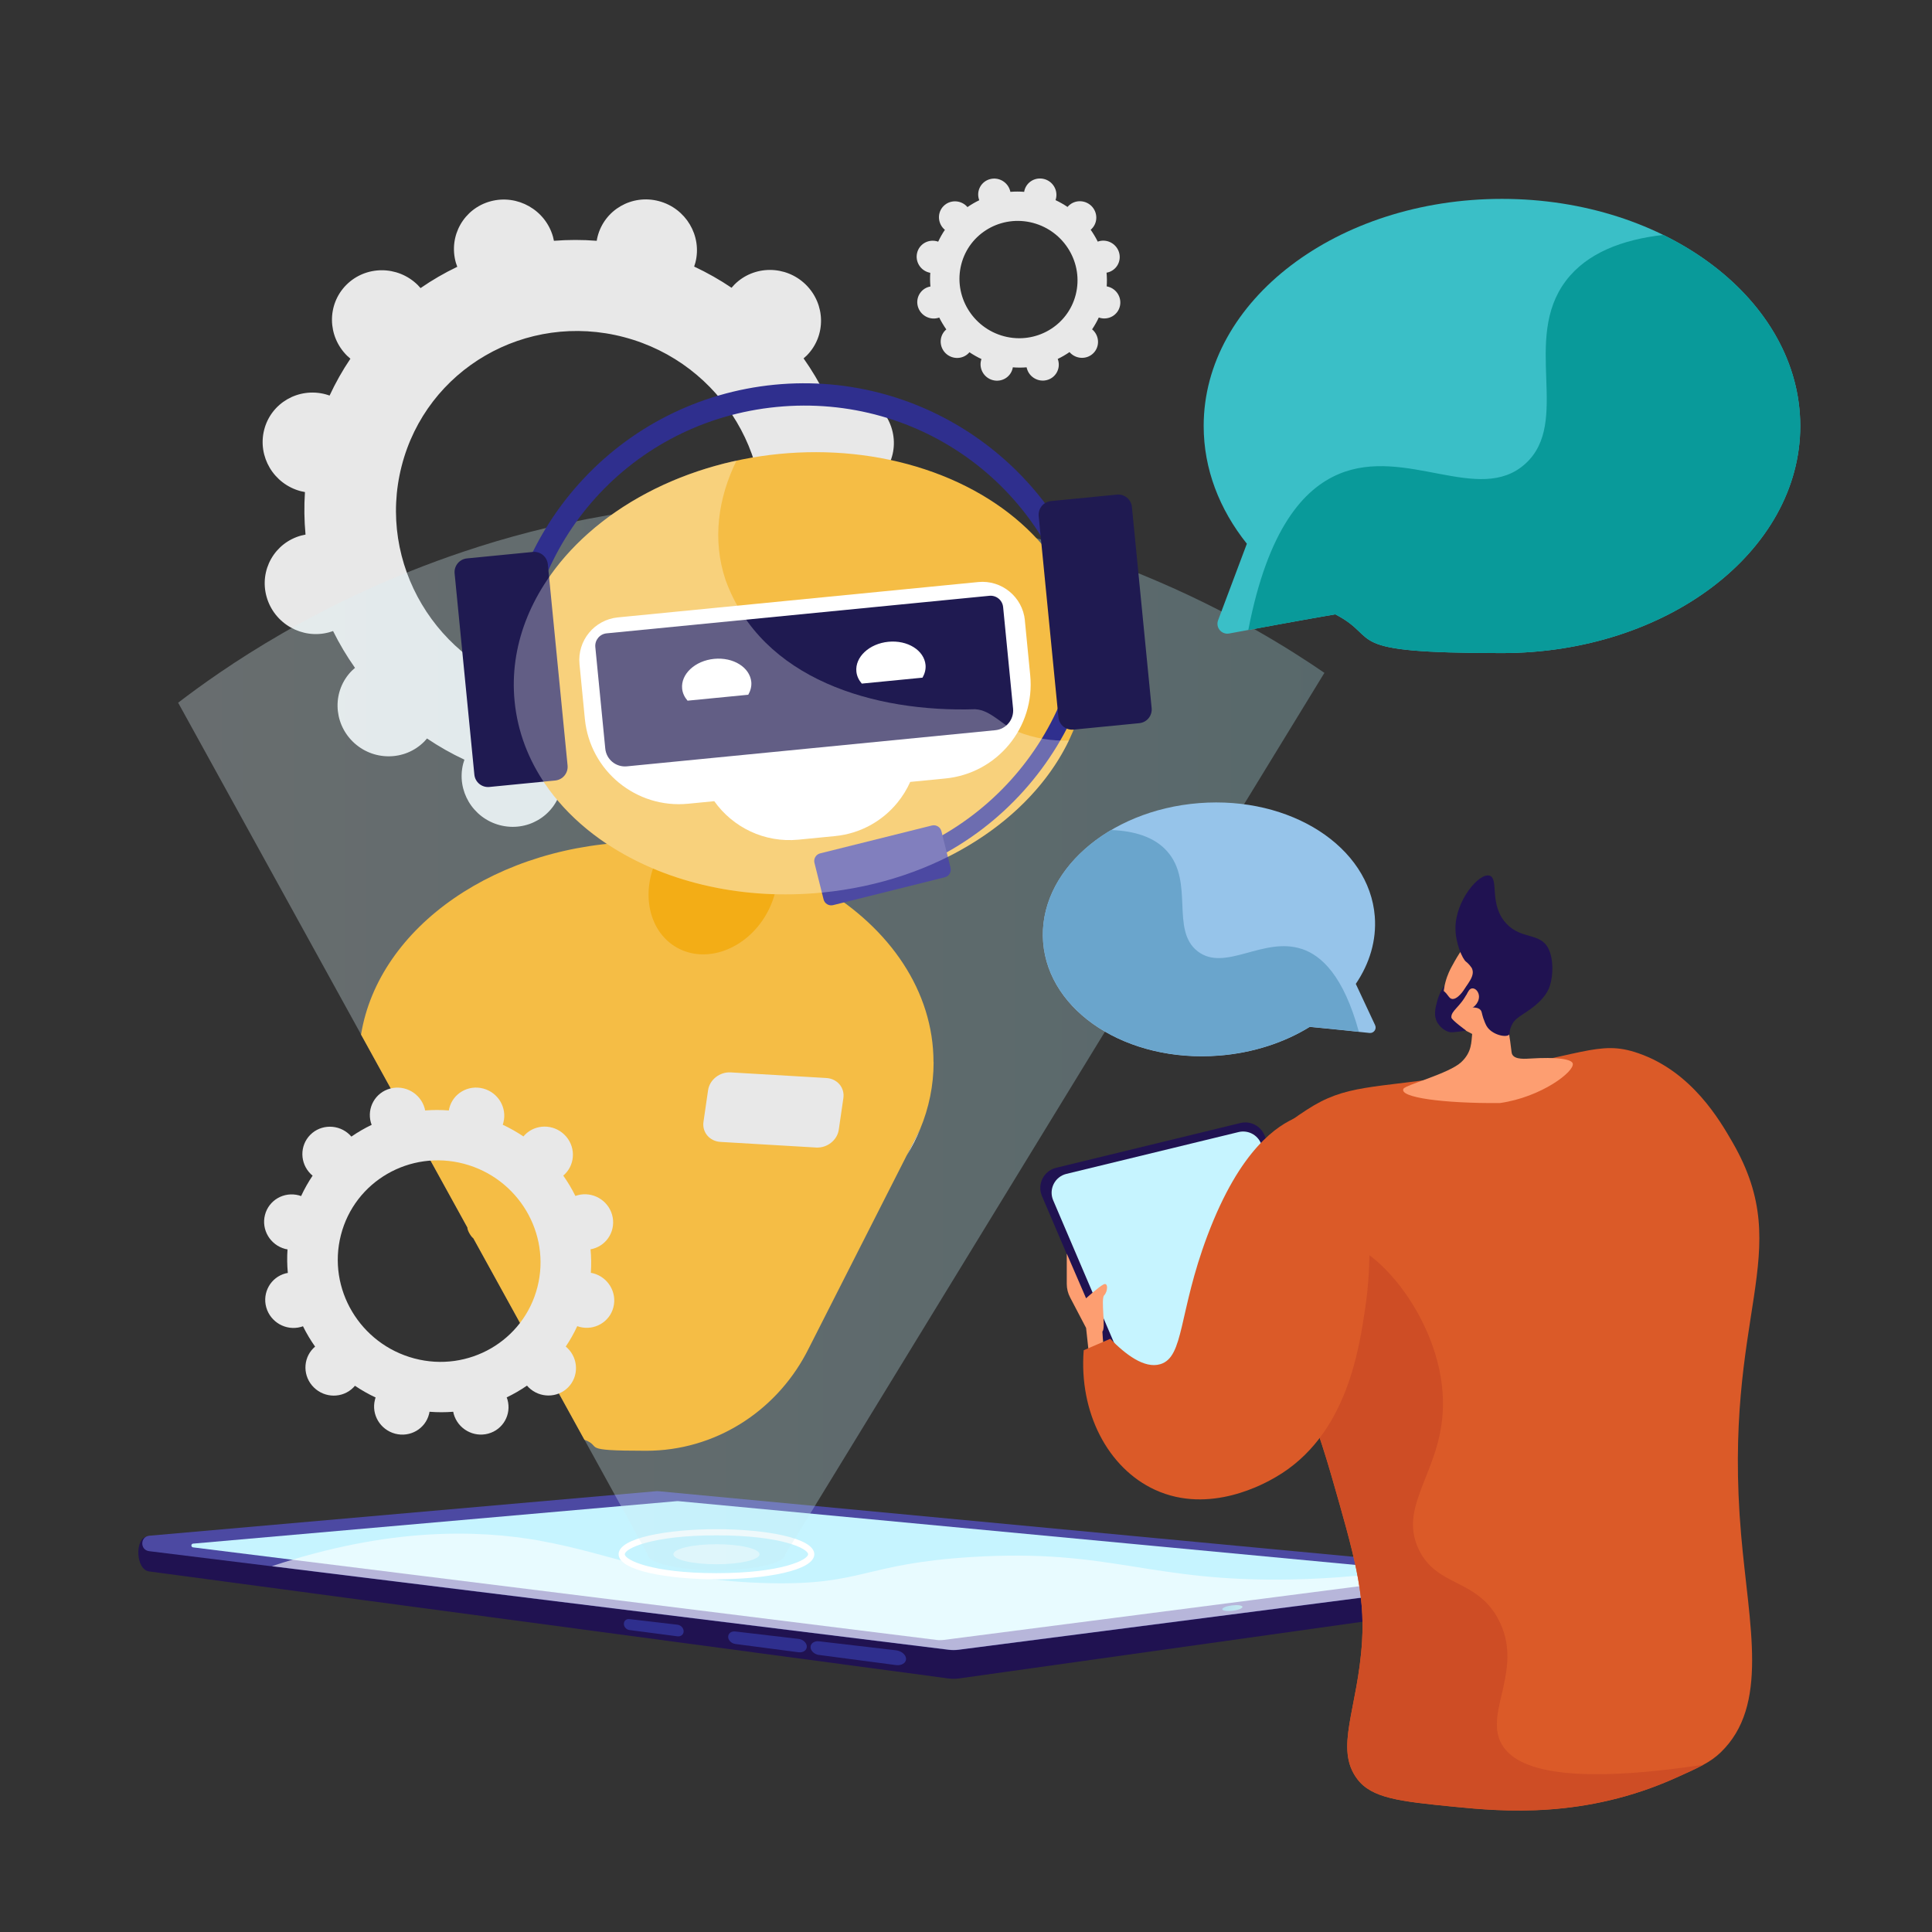 <?xml version="1.0" encoding="UTF-8"?>
<svg id="Layer_1" xmlns="http://www.w3.org/2000/svg" version="1.1" xmlns:xlink="http://www.w3.org/1999/xlink" viewBox="0 0 3710 3710">
  <rect x="0" y="0" width="3710" height="3710" fill="#333333" stroke="none"/>
  <!-- Generator: Adobe Illustrator 30.0.0, SVG Export Plug-In . SVG Version: 2.1.1 Build 123)  -->
  <defs>
    <style>
      .st0 {
        fill: #6aa5cc;
      }

      .st1 {
        fill: url(#linear-gradient2);
      }

      .st2 {
        fill: #2f2f8e;
      }

      .st3 {
        fill: #ce4d25;
      }

      .st4, .st5 {
        fill: #fff;
      }

      .st6 {
        fill: #099a9a;
      }

      .st7 {
        fill: url(#linear-gradient1);
        opacity: .3;
      }

      .st7, .st8, .st5 {
        isolation: isolate;
      }

      .st9 {
        opacity: .3;
      }

      .st9, .st5 {
        mix-blend-mode: soft-light;
      }

      .st10 {
        fill: #f3ad16;
      }

      .st11 {
        fill: #f5bd45;
      }

      .st12 {
        fill: #201251;
      }

      .st13 {
        fill: url(#linear-gradient4);
      }

      .st14 {
        fill: url(#linear-gradient3);
      }

      .st5 {
        opacity: .6;
      }

      .st15 {
        fill: #3abfc7;
      }

      .st16 {
        fill: #1f1a51;
      }

      .st17 {
        fill: #db5a28;
      }

      .st18 {
        fill: url(#linear-gradient);
      }

      .st19 {
        fill: #c6f4ff;
      }

      .st20 {
        fill: #96c4ea;
      }

      .st21 {
        fill: #4c49a2;
      }

      .st22 {
        fill: #e8e8e8;
      }
    </style>
    <linearGradient id="linear-gradient" x1="4399.4" y1="1046.3" x2="4438.5" y2="1046.3" gradientTransform="translate(6879.5 3593.3) rotate(173.1)" gradientUnits="userSpaceOnUse">
      <stop offset="0" stop-color="#6ecbd9"/>
      <stop offset="1" stop-color="#4daedb"/>
    </linearGradient>
    <linearGradient id="linear-gradient1" x1="342.1" y1="1721.1" x2="2543.3" y2="1721.1" gradientTransform="translate(0 3710) scale(1 -1)" gradientUnits="userSpaceOnUse">
      <stop offset="0" stop-color="#e3f4f9"/>
      <stop offset="1" stop-color="#aee4ed"/>
    </linearGradient>
    <linearGradient id="linear-gradient2" x1="2096.9" y1="1269.6" x2="2043.5" y2="1026.1" gradientTransform="translate(0 3710) scale(1 -1)" gradientUnits="userSpaceOnUse">
      <stop offset="0" stop-color="#fd9e71"/>
      <stop offset="1" stop-color="#fd9e71"/>
    </linearGradient>
    <linearGradient id="linear-gradient3" x1="5586.4" y1="2158.5" x2="5971.2" y2="1674.5" gradientTransform="translate(-3222.5 2426.1) rotate(14.9) scale(1 -1)" gradientUnits="userSpaceOnUse">
      <stop offset="0" stop-color="#fd9e71"/>
      <stop offset="1" stop-color="#fd9e71"/>
    </linearGradient>
    <linearGradient id="linear-gradient4" x1="5604.8" y1="2182.9" x2="6034.4" y2="1642.4" gradientTransform="translate(-3222.5 2426.1) rotate(14.9) scale(1 -1)" gradientUnits="userSpaceOnUse">
      <stop offset="0" stop-color="#fd9e71"/>
      <stop offset="1" stop-color="#fd9e71"/>
    </linearGradient>
  </defs>
  <g class="st8">
    <g id="Isolation_Mode">
      <path class="st22" d="M1145.9,462.4c-27.7-2.2-55.1-2.1-82.2,0-.5-2.6-1.1-5.3-1.8-7.9-14.6-51.4-68.2-81.8-119.7-68-51.5,13.8-81.4,66.7-66.8,118,.8,2.7,1.7,5.3,2.7,7.8-24.6,11.8-48.1,25.4-70.5,40.9-1.8-2.1-3.6-4.1-5.6-6.1-38.4-37.6-99.7-37.5-137.1.1-37.3,37.7-36.4,98.6,1.9,136.2,2,1.9,4,3.7,6.1,5.4-15.1,22.3-28.4,45.9-40,70.8-2.6-.9-5.2-1.8-7.9-2.5-51.9-13.7-104.6,16.8-117.7,68.2-13.1,51.4,18.3,104.2,70.2,117.9,2.7.7,5.4,1.2,8.1,1.7-1.8,27.5-1.4,54.8,1.1,81.7-2.6.5-5.3,1-7.9,1.7-51.5,13.8-81.4,66.7-66.8,118,14.6,51.4,68.2,81.8,119.7,68,2.7-.7,5.3-1.6,7.9-2.5,12.2,24.6,26.2,48.2,42.1,70.7-2.1,1.8-4.1,3.6-6.1,5.5-37.3,37.7-36.4,98.6,1.9,136.2,38.4,37.6,99.7,37.5,137.1-.1,1.9-1.9,3.7-4,5.4-6,22.6,15.3,46.6,28.9,71.8,40.7-.9,2.5-1.7,5.1-2.4,7.8-13.1,51.4,18.3,104.2,70.2,117.9,51.9,13.7,104.6-16.8,117.7-68.2.7-2.7,1.2-5.3,1.6-8,27.7,2.2,55.1,2.1,82.2,0,.5,2.6,1.1,5.3,1.8,7.9,14.6,51.4,68.2,81.8,119.7,68,51.5-13.8,81.4-66.7,66.8-118-.8-2.7-1.7-5.3-2.7-7.8,24.6-11.8,48.1-25.4,70.5-40.9,1.8,2.1,3.6,4.1,5.6,6.1,38.4,37.6,99.7,37.5,137.1-.1,37.3-37.7,36.4-98.6-1.9-136.2-2-1.9-4-3.7-6.1-5.4,15.1-22.3,28.4-45.9,40-70.8,2.6.9,5.2,1.8,7.9,2.5,51.9,13.7,104.6-16.8,117.7-68.2,13.1-51.4-18.3-104.2-70.2-117.9-2.7-.7-5.4-1.2-8.1-1.7,1.8-27.5,1.4-54.8-1.1-81.7,2.6-.5,5.3-1,7.9-1.7,51.5-13.8,81.4-66.7,66.8-118-14.6-51.4-68.2-81.8-119.7-68-2.7.7-5.3,1.6-7.9,2.5-12.2-24.6-26.2-48.2-42.1-70.7,2.1-1.8,4.1-3.6,6.1-5.5,37.3-37.7,36.4-98.6-1.9-136.2-38.4-37.6-99.7-37.5-137.1.1-1.9,1.9-3.7,4-5.4,6-22.6-15.3-46.6-28.9-71.8-40.7.9-2.5,1.7-5.1,2.4-7.8,13.1-51.4-18.3-104.2-70.2-117.9-51.9-13.7-104.6,16.8-117.7,68.2-.7,2.7-1.2,5.3-1.6,8h0ZM1198.6,647.5c188.4,49.8,302.6,241.5,254.9,428.1-47.6,186.6-239,297.5-427.4,247.7-188.4-49.8-302.6-241.5-254.9-428.1,47.6-186.6,239-297.5,427.4-247.7h0Z"/>
      <path class="st12" d="M2906,3019.9l-1640.7-113.3c-2-.2-4-.2-5.9,0l-977.1,44.3c-23.4,2.1-22.3,63.3,4.2,66.7l1535.3,205.6c6.3.8,12.6.8,18.9,0l1062.3-149.3c14.2-2.5,19.4-52.7,3-53.9h0Z"/>
      <path class="st21" d="M2902.7,3018.1l-1637.5-154.5c-2-.2-4-.2-5.9,0l-972.4,85.4c-17.9,1.6-18.3,27.5-.5,29.7l1535.3,189.5c6.3.8,12.6.8,18.9,0l1062.3-137.3c7.5-1,7.3-11.9-.2-12.6Z"/>
      <path class="st19" d="M1805.5,3149.5c2.3,0,4.6-.1,6.8-.4l952.1-123c3.5-.4,3.4-5.5-.1-5.8l-1462.1-137.7c-.3,0-.7,0-1,0s-.6,0-.9,0l-929.5,81.6c-4.3.4-4.4,6.6-.1,7.2l1428.2,177.8c2.2.3,4.3.4,6.5.4h0Z"/>
      <path class="st18" d="M2347.1,3090.3c.3,2.8,9.3,4.1,20,2.8,10.7-1.3,19.1-4.7,18.8-7.5-.3-2.8-9.3-4.1-20-2.8-10.7,1.3-19.1,4.7-18.8,7.5h0Z"/>
      <path class="st2" d="M1572.9,3178l147.4,19.4c10.8,1.4,19.6-3.8,19.6-11.8h0c0-7.9-8.8-15.4-19.6-16.6l-147.4-17.2c-9.1-1.1-16.4,3.9-16.4,11.1h0c0,7.2,7.3,14,16.4,15.2h0Z"/>
      <path class="st2" d="M1411.9,3156.9l121.4,15.9c8.8,1.2,16-3.7,16-10.9h0c0-7.2-7.2-13.8-16-14.8l-121.4-14.2c-7.6-.9-13.6,3.7-13.6,10.3h0c0,6.5,6.1,12.7,13.6,13.6Z"/>
      <path class="st2" d="M1208.5,3130.1l92.3,12.1c6.6.9,12-3.4,12-9.7h0c0-6.2-5.4-11.9-12-12.6l-92.3-10.8c-5.8-.7-10.5,3.4-10.5,9.2h0c0,5.7,4.7,11,10.5,11.8Z"/>
      <path class="st5" d="M1037.6,2958.9c142.7,25.4,237.4,77.1,442.2,81.3,177.4,3.6,178.7-37.3,384.8-50.2,270.1-16.9,340.5,48.7,616.7,43,72-1.5,166.3-8,277.9-28.5l143.5,13.5c7.6.7,7.7,11.7.2,12.6l-1062.3,137.3c-6.3.8-12.6.8-18.9,0l-1299.5-160.4c223-74.3,393.7-70.5,515.4-48.8h0Z"/>
      <path class="st4" d="M1375.8,3032.7c-93.4,0-187.9-16.5-187.9-48.1s94.5-48.1,187.9-48.1,187.9,16.5,187.9,48.1-94.5,48.1-187.9,48.1ZM1375.8,2948.3c-125.4,0-176,25.6-176,36.3s50.6,36.3,176,36.3,176-25.6,176-36.3-50.6-36.3-176-36.3Z"/>
      <ellipse class="st5" cx="1375.8" cy="2984.6" rx="82.7" ry="19.2"/>
      <path class="st7" d="M2543.3,1292l-978.5,1599.9-8.9,14.6-11.9,19.4-20.8,34-15.1,24.7c0,16.5-55.6,29.8-125.5,30.7-2.3,0-4.5,0-6.8,0-73.1,0-132.3-13.7-132.3-30.7l-13.8-25.1-27.7-50.3-9.5-17.2-11.9-21.5-58.2-105.7-100.3-181.9-113-205-11.3-20.5-124.9-226.6-79.4-144-351.4-637.4c81.3-62.3,271.1-197.2,547.8-290,41.1-13.8,84.1-26.7,129-38.2,10.4-2.7,20.8-5.3,31.4-7.8,7.9-1.9,15.9-3.8,24-5.5,6.3-1.5,12.7-2.8,19.1-4.2h0c95.7-20.5,198.9-34.7,309.1-39.4,13.2-.6,26.6-1,40.1-1.3,210.4-4.4,397.7,27.1,557,73.2,5.4,1.5,10.7,3.1,16,4.7,1.5.5,3.1.9,4.6,1.4,17,5.1,33.6,10.4,49.9,15.8,44.6,14.8,86.6,30.6,126,46.8,166.2,68.4,285.2,144.7,347.1,187.1h0Z"/>
      <path class="st12" d="M2194.1,2749.4l-193.2-452.6c-9.7-22.6,3.3-48.5,27.2-54.3l353.9-86c19.1-4.6,38.8,5.4,46.2,23.6l177.7,435c8.8,21.7-2.8,46.2-25.2,53.1l-338.4,103.5c-19.4,5.9-40.2-3.7-48.2-22.4h0Z"/>
      <path class="st19" d="M2202.9,2727.6l-180.5-422.7c-9-21.1,3.1-45.3,25.4-50.7l330.6-80.3c17.9-4.3,36.2,5,43.2,22.1l166,406.3c8.3,20.2-2.6,43.2-23.5,49.6l-316.1,96.7c-18.2,5.6-37.6-3.5-45.1-20.9h0Z"/>
      <path class="st1" d="M2091.4,2603.3l-5.8-53.3-30.7-58.6c-4.2-8-6.4-16.9-6.4-25.9v-58.2l37.1,85.8s24.3-22,33.6-26.7c9.3-4.6,8.1,13.9,1.2,20.9-7,7,3.5,63.8-3.5,69.6l2.3,34.8-27.8,11.6h0Z"/>
      <path class="st17" d="M2385.9,2263.7c28.9-70.6,90.8-111.1,122.9-132.2,76-49.8,124.6-40.7,299.1-67.2,232.5-35.4,260.4-68.9,338.5-41.7,102.7,35.7,156.3,128.9,180.9,171.6,123.9,215.3-21,324.7,16.2,753.6,15.2,175.2,54.1,327.4-39.4,417.4-19.7,19-41.7,28.9-85.8,48.7-174.8,78.6-331.4,65.1-426.6,55.6-104.8-10.4-157.7-16.3-185.5-53.3-44.4-59.1,1.3-134.3,9.3-264.3,5.7-93.4-15.5-167.4-58-315.3-98.7-344-226.9-437.6-171.6-572.7h0Z"/>
      <path class="st14" d="M2775.2,1937.3c-10.6-37.7,7.9-72.6,12-80.2,17.1-31.5,21.5-35.8,29.6-41.3l11.3-7s.7-.3,1.3-.5c7.3-2.6,32-3.3,37.1-2.3,16,3.4,33.1,68.7,28.2,161.1.7,3.5,1.3,7.1,1.9,10.6,2.5,14.6,4.5,28.9,6.1,42.9,1.5,13.4,20.4,13.1,33.9,12.2,54.5-3.5,81.2,1.2,83.5,9.3,4.3,15.2-60.3,64.9-140.1,76.1-107.1.8-194.2-10.6-184.9-27.5,4.2-7.5,87.1-29.2,110.5-50.7,21.4-19.7,19.6-40,21.4-54.5-6.5-3.4-44-20.5-51.8-48.3h0Z"/>
      <path class="st12" d="M2794.9,1782.7c0,28.6,13.6,59.2,20.4,64.1.9.6,5.9,4.6,10.4,11.3.6.9,1.2,2,1.6,3.4,6.3,18-22.4,39.2-16.9,47.3,4,5.9,23.5-2,25.8,3.1,2.2,4.8-14,14.6-11.5,20.3,1.9,4.3,11.8.4,18.1,7,3.1,3.3,2.2,5.9,5.5,15.9,1.9,5.7,4.5,11.9,6.5,15.3,9.9,16.8,37.9,22.9,43.3,16.2,1.5-1.9.2-3.4,1.7-9.7,0,0,1.4-5.8,5.5-12.6,5.8-9.6,19.8-16.5,33.9-26.7,26.1-18.8,33.2-34.9,35.4-40.3.8-1.9,1.2-3.4,1.6-4.4,6.8-21.1,6.8-52.1-2.7-71.1-15.9-31.9-51.7-16.8-81-48.4-33.8-36.5-13.7-86.3-32-91.9-20.2-6.1-65.8,48.2-65.6,101.1h0Z"/>
      <path class="st13" d="M2820.7,1902c7-9.6,19.3-.6,19.4,11.9,0,12.5-12,25.4-23.7,23-11.7-2.5-5.1-21.9,4.3-34.9h0Z"/>
      <path class="st12" d="M2826.4,1881.2l-16.3,21.2s-17.5,25.9-27.8,11.7c-8.4-11.6-10.5-11.3-11-10.9,0,0-.1.2-.1.2-.1,0,1.2-5.8,2.5-10.8-4.3,6.2-10.3,16.3-13.9,29.9-3.5,13.2-7.3,27.3.2,40.8.4.8,8.6,15.2,23.9,18.7,0,0,6,1.4,31.4-3.1,0,0-27.8-20.2-28.2-24.9-1.2-13,16.9-20.1,30.3-46.8,5.2-10.3,7.7-19.6,9.1-26.1Z"/>
      <path class="st3" d="M2882.1,3346.5c-30.8-61.4,44.7-143-4.6-236.5-41.9-79.5-118-61.7-153-134.5-42.3-88,49.7-153.7,46.4-287.5-3.9-160-141.6-320.1-222.6-306.1-52.4,9.1-59.1,87.3-96,172.9,32.6,71.6,70.8,161.2,105.3,281.6,42.5,148,63.7,222,58,315.3-8,130.1-53.6,205.2-9.3,264.3,27.8,37,80.7,43,185.5,53.3,95.2,9.4,251.9,23,426.6-55.6,22.1-10,38.7-17.4,52.2-24.8-273,41-364,6.2-388.4-42.5h0Z"/>
      <path class="st17" d="M2081,2592.9c17-7.3,34-14.7,51-22,28.7,29.4,65.4,58,96.2,48.7,46-13.8,34.5-98.4,90.4-246.9,63.4-168.3,135.3-211.6,171.6-227.2,20.2-8.7,34.2-14.5,51-10.4,77.3,18.9,102.8,220.3,81.2,371-12.2,84.9-36.2,251.4-172.7,330.4-19.4,11.2-126.2,73-231.9,24.3-90.3-41.6-146.1-148.3-136.8-267.8h0Z"/>
      <path class="st4" d="M1767.1,2168c-7.2,17.3-15.7,34.1-25.6,50.3l25.6-50.3h0Z"/>
      <path class="st11" d="M1792.8,2039.8c0,44.7-9,87.8-25.8,128.2h0l-25.6,50.3-.2.3-186.2,366.8-7.2,14-.4.7h0c-59.5,110.8-174.5,185.8-306.6,185.8s-81.6-7.5-118.6-21.2l-100.3-181.9-113-205c-4.5-2.6-12.1-16.3-11.3-20.5h0s-124.9-226.6-124.9-226.6l-79.4-144c33.7-206.9,262.1-367.4,540.1-370.1,2.5,0,4.9,0,7.4,0,13.6,0,27.2.4,40.6,1.1,75.5,4.2,146.8,20.1,210.8,45.3,15,5.9,29.5,12.2,43.6,19.1,1.1.5,2.2,1.1,3.3,1.6h0c13.6,6.7,26.7,13.8,39.4,21.4h0c130.3,77.4,214.1,198.5,214.1,334.6Z"/>
      <ellipse class="st10" cx="1369.3" cy="1697.5" rx="140.5" ry="117.7" transform="translate(-785.5 2034.6) rotate(-60)"/>
      <ellipse class="st11" cx="1537.4" cy="1292.8" rx="551.8" ry="423.2" transform="translate(-118.9 156.3) rotate(-5.6)"/>
      <path class="st4" d="M1968,1191.2l10.3,105.4c9.8,99.7-63.1,188.5-162.8,198.3l-67.6,6.6c-6.5,14.5-14.9,28-24.9,40.2-28.7,35-70.8,59-119.3,63.8l-70.4,6.9c-65.5,6.4-126.2-23.8-161.7-73.9l-50.2,4.9c-99.7,9.8-188.5-63.1-198.3-162.8l-10.3-105.4c-4.4-45,28.5-85.1,73.6-89.6l692.1-67.9c45-4.4,85.1,28.5,89.6,73.5h0Z"/>
      <path class="st16" d="M1164.9,1216.2l735-72.1c13.3-1.3,25.1,8.4,26.4,21.7l19.1,194.9c2,20.9-13.2,39.5-34.1,41.5l-707.5,69.4c-20.9,2-39.5-13.2-41.5-34.1l-19.1-194.9c-1.3-13.3,8.4-25.1,21.7-26.4h0Z"/>
      <path class="st4" d="M1436.9,1334.1c4.3-7.6,6.6-16,5.8-24.6-2.8-28.1-34.7-47.9-71.4-44.3-36.7,3.6-64.2,29.3-61.4,57.3.9,8.7,4.7,16.4,10.4,23l116.7-11.4Z"/>
      <path class="st4" d="M1771.5,1301.3c4.3-7.6,6.6-16,5.8-24.6-2.8-28.1-34.7-47.9-71.4-44.3-36.7,3.6-64.2,29.3-61.4,57.3.9,8.7,4.7,16.4,10.4,23l116.7-11.4h0Z"/>
      <path class="st2" d="M1593.8,1706.7l-3.2-33c280.6-27.5,490.9-260.5,489.3-541.9l33.2-.2c.8,142.7-51.4,280.1-147.1,386.8-96.3,107.4-228.5,174.3-372.1,188.4h0Z"/>
      <path class="st2" d="M1006.4,1318.4l-42.4,4.1c-3.4-18-5.9-36-7.7-53.5l9.2-.9c10.3-125.5,61.3-244.5,146.4-339.4,97.1-108.3,230.3-175.7,375.1-189.9,144.9-14.2,288.7,26.1,405,113.4,102,76.6,175.2,183.4,209.6,304.5l9.2-.9c1.7,17.5,2.7,35.7,2.9,54l-42.4,4.3c-52.6-273.9-302-459.9-580.1-432.6-278,27.3-486.4,258.2-484.8,537.1Z"/>
      <path class="st16" d="M1066.1,1498.8l-126.3,12.4c-14.6,1.4-27.5-9.2-28.9-23.8l-37.9-386.2c-1.4-14.6,9.2-27.5,23.8-28.9l126.3-12.4c14.6-1.4,27.5,9.2,28.9,23.8l37.9,386.2c1.4,14.6-9.2,27.5-23.8,28.9Z"/>
      <path class="st21" d="M1581.5,1727.1l-17.5-70.1c-2-8.1,2.9-16.3,11-18.3l214.5-53.5c8.1-2,16.3,2.9,18.3,11l17.5,70.1c2,8.1-2.9,16.3-11,18.3l-214.5,53.5c-8.1,2-16.3-2.9-18.3-11Z"/>
      <path class="st16" d="M2187.7,1388.7l-126.3,12.4c-14.6,1.4-27.5-9.2-28.9-23.8l-37.9-386.2c-1.4-14.6,9.2-27.5,23.8-28.9l126.3-12.4c14.6-1.4,27.5,9.2,28.9,23.8l37.9,386.2c1.4,14.6-9.2,27.5-23.8,28.9Z"/>
      <g class="st9">
        <path class="st4" d="M1873.1,1361.9c-193.4,6.3-410.4-56.7-479.8-248.1-25.9-77-14.4-157.6,21.1-229.4-261.4,56.3-447,251.1-426.2,462.3,22.8,232.6,287.2,397,590.5,367.3,220.4-21.6,400.7-139.9,474-292.1-32.5,1.3-65.9-3.8-99.5-17.2-26.3-10.1-50.5-41.4-80.1-42.7h0Z"/>
      </g>
      <path class="st22" d="M1567.3,2203.6l-183.7-10.8c-21-1.2-35.7-18.6-32.7-38.7l8.8-60.5c2.9-20.2,22.4-35.5,43.4-34.3l183.7,10.8c21,1.2,35.7,18.6,32.7,38.7l-8.8,60.5c-2.9,20.2-22.4,35.5-43.4,34.3h0Z"/>
      <path class="st15" d="M2394.4,1044.2c-52.7-66-83-143.4-83-226.2,0-240.9,256.5-436.1,572.8-436.1s572.8,195.3,572.8,436.1-256.5,436.1-572.8,436.1-228.7-27.4-320.1-74.4c-60.4,10.3-154.2,27.6-203.7,36.8-14.6,2.7-26.5-11.5-21.3-25.4l55.2-146.9Z"/>
      <path class="st6" d="M2570.8,910.3c128.4-54,269.7,60,358-19.5,89-80.1-7.1-238.6,78.1-351.5,40.6-53.8,108.9-79.3,187.1-88.2,158.3,77.6,263.1,212.9,263.1,366.9,0,240.9-256.5,436.1-572.8,436.1s-228.7-27.4-320.1-74.4c-47.7,8.1-116.1,20.6-167.1,30.1,37.7-195.3,106.9-271.4,173.8-299.5h0Z"/>
      <path class="st20" d="M2603.6,1889.2c26.4-38.9,39.9-83.3,36.4-129.3-10.4-133.9-161.4-231.4-337.3-217.7-175.9,13.7-310,133.3-299.6,267.2,10.4,133.9,161.4,231.4,337.3,217.7,65.9-5.1,126-25.1,174.7-55.2,34,3.1,86.9,8.7,114.8,11.7,8.2.9,14.2-7.6,10.7-15l-37.1-79.3h0Z"/>
      <path class="st0" d="M2499.8,1822.3c-73.7-24.5-147.3,45-199.8,4.6-52.9-40.7-6.3-132.9-58.6-192-24.9-28.2-64-39.4-107.8-41-84.6,50-137.1,129.7-130.4,215.3,10.4,133.9,161.4,231.4,337.3,217.7,65.9-5.1,126-25.1,174.7-55.2,26.8,2.5,65.4,6.5,94.2,9.5-29.4-106.9-71.2-146.2-109.5-159h0Z"/>
      <path class="st22" d="M861.9,2132.4c-15.3-1.2-30.5-1.2-45.5,0-.3-1.5-.6-2.9-1-4.4-8.1-28.4-37.7-45.3-66.2-37.6-28.5,7.6-45,36.9-37,65.3.4,1.5.9,2.9,1.5,4.3-13.6,6.5-26.6,14.1-39,22.6-1-1.2-2-2.3-3.1-3.4-21.2-20.8-55.2-20.8-75.8,0-20.6,20.8-20.2,54.6,1.1,75.4,1.1,1.1,2.2,2,3.4,3-8.3,12.3-15.7,25.4-22.1,39.2-1.4-.5-2.9-1-4.3-1.4-28.7-7.6-57.9,9.3-65.1,37.7-7.3,28.4,10.1,57.6,38.8,65.2,1.5.4,3,.7,4.5.9-1,15.2-.8,30.3.6,45.2-1.5.3-2.9.5-4.4.9-28.5,7.6-45,36.9-37,65.3,8.1,28.4,37.7,45.3,66.2,37.6,1.5-.4,2.9-.9,4.3-1.4,6.7,13.6,14.5,26.7,23.3,39.1-1.1,1-2.3,2-3.4,3.1-20.6,20.8-20.2,54.6,1.1,75.4,21.2,20.8,55.2,20.8,75.8,0,1.1-1.1,2-2.2,3-3.3,12.5,8.4,25.8,16,39.7,22.5-.5,1.4-1,2.8-1.3,4.3-7.3,28.4,10.1,57.6,38.8,65.2,28.7,7.6,57.9-9.3,65.1-37.7.4-1.5.6-2.9.9-4.4,15.3,1.2,30.5,1.2,45.5,0,.3,1.5.6,2.9,1,4.4,8.1,28.4,37.7,45.3,66.2,37.6,28.5-7.6,45-36.9,37-65.3-.4-1.5-.9-2.9-1.5-4.3,13.6-6.5,26.6-14.1,39-22.6,1,1.2,2,2.3,3.1,3.4,21.2,20.8,55.2,20.8,75.8,0,20.6-20.8,20.2-54.6-1.1-75.4-1.1-1.1-2.2-2-3.4-3,8.3-12.3,15.7-25.4,22.1-39.2,1.4.5,2.9,1,4.3,1.4,28.7,7.6,57.9-9.3,65.1-37.7,7.3-28.4-10.1-57.6-38.8-65.2-1.5-.4-3-.7-4.5-.9,1-15.2.8-30.3-.6-45.2,1.5-.3,2.9-.5,4.4-.9,28.5-7.6,45-36.9,37-65.3s-37.7-45.3-66.2-37.6c-1.5.4-2.9.9-4.3,1.4-6.7-13.6-14.5-26.7-23.3-39.1,1.1-1,2.3-2,3.4-3.1,20.6-20.8,20.2-54.6-1.1-75.4-21.2-20.8-55.2-20.8-75.8,0-1.1,1.1-2,2.2-3,3.3-12.5-8.4-25.8-16-39.7-22.5.5-1.4,1-2.8,1.3-4.3,7.3-28.4-10.1-57.6-38.8-65.2-28.7-7.6-57.9,9.3-65.1,37.7-.4,1.5-.6,2.9-.9,4.4h0ZM891,2234.8c104.2,27.6,167.4,133.6,141,236.8-26.3,103.2-132.2,164.6-236.4,137-104.2-27.6-167.4-133.6-141-236.8,26.3-103.2,132.2-164.6,236.4-137h0Z"/>
      <path class="st22" d="M1966.7,368.4c-8.9-.7-17.8-.7-26.5,0-.2-.8-.3-1.7-.6-2.5-4.7-16.5-22-26.4-38.5-21.9-16.6,4.4-26.2,21.5-21.5,38,.2.9.5,1.7.9,2.5-7.9,3.8-15.5,8.2-22.7,13.2-.6-.7-1.2-1.3-1.8-2-12.4-12.1-32.1-12.1-44.1,0-12,12.1-11.7,31.8.6,43.9.6.6,1.3,1.2,2,1.7-4.9,7.2-9.2,14.8-12.9,22.8-.8-.3-1.7-.6-2.5-.8-16.7-4.4-33.7,5.4-37.9,22-4.2,16.6,5.9,33.6,22.6,38,.9.2,1.7.4,2.6.6-.6,8.8-.5,17.6.3,26.3-.9.2-1.7.3-2.6.5-16.6,4.4-26.2,21.5-21.5,38,4.7,16.5,22,26.4,38.5,21.9.9-.2,1.7-.5,2.5-.8,3.9,7.9,8.5,15.5,13.6,22.8-.7.6-1.3,1.1-2,1.8-12,12.1-11.7,31.8.6,43.9,12.4,12.1,32.1,12.1,44.1,0,.6-.6,1.2-1.3,1.7-1.9,7.3,4.9,15,9.3,23.1,13.1-.3.8-.6,1.6-.8,2.5-4.2,16.6,5.9,33.6,22.6,38,16.7,4.4,33.7-5.4,37.9-22,.2-.9.4-1.7.5-2.6,8.9.7,17.8.7,26.5,0,.2.8.3,1.7.6,2.5,4.7,16.5,22,26.4,38.5,21.9,16.6-4.4,26.2-21.5,21.5-38-.2-.9-.5-1.7-.9-2.5,7.9-3.8,15.5-8.2,22.7-13.2.6.7,1.2,1.3,1.8,2,12.4,12.1,32.1,12.1,44.1,0,12-12.1,11.7-31.8-.6-43.9-.6-.6-1.3-1.2-2-1.7,4.8-7.2,9.2-14.8,12.9-22.8.8.3,1.7.6,2.5.8,16.7,4.4,33.7-5.4,37.9-22,4.2-16.6-5.9-33.6-22.6-38-.9-.2-1.7-.4-2.6-.6.6-8.8.5-17.6-.3-26.3.9-.2,1.7-.3,2.6-.5,16.6-4.4,26.2-21.5,21.5-38-4.7-16.5-22-26.4-38.5-21.9-.9.2-1.7.5-2.5.8-3.9-7.9-8.5-15.5-13.6-22.8.7-.6,1.3-1.1,2-1.8,12-12.1,11.7-31.8-.6-43.9-12.4-12.1-32.1-12.1-44.1,0-.6.6-1.2,1.3-1.7,1.9-7.3-4.9-15-9.3-23.1-13.1.3-.8.6-1.6.8-2.5,4.2-16.6-5.9-33.6-22.6-38-16.7-4.4-33.7,5.4-37.9,22-.2.9-.4,1.7-.5,2.6h0ZM1983.6,428c60.7,16.1,97.4,77.8,82.1,137.9-15.3,60.1-77,95.8-137.7,79.8-60.7-16.1-97.4-77.8-82.1-137.9,15.3-60.1,77-95.8,137.7-79.8Z"/>
    </g>
  </g>
</svg>